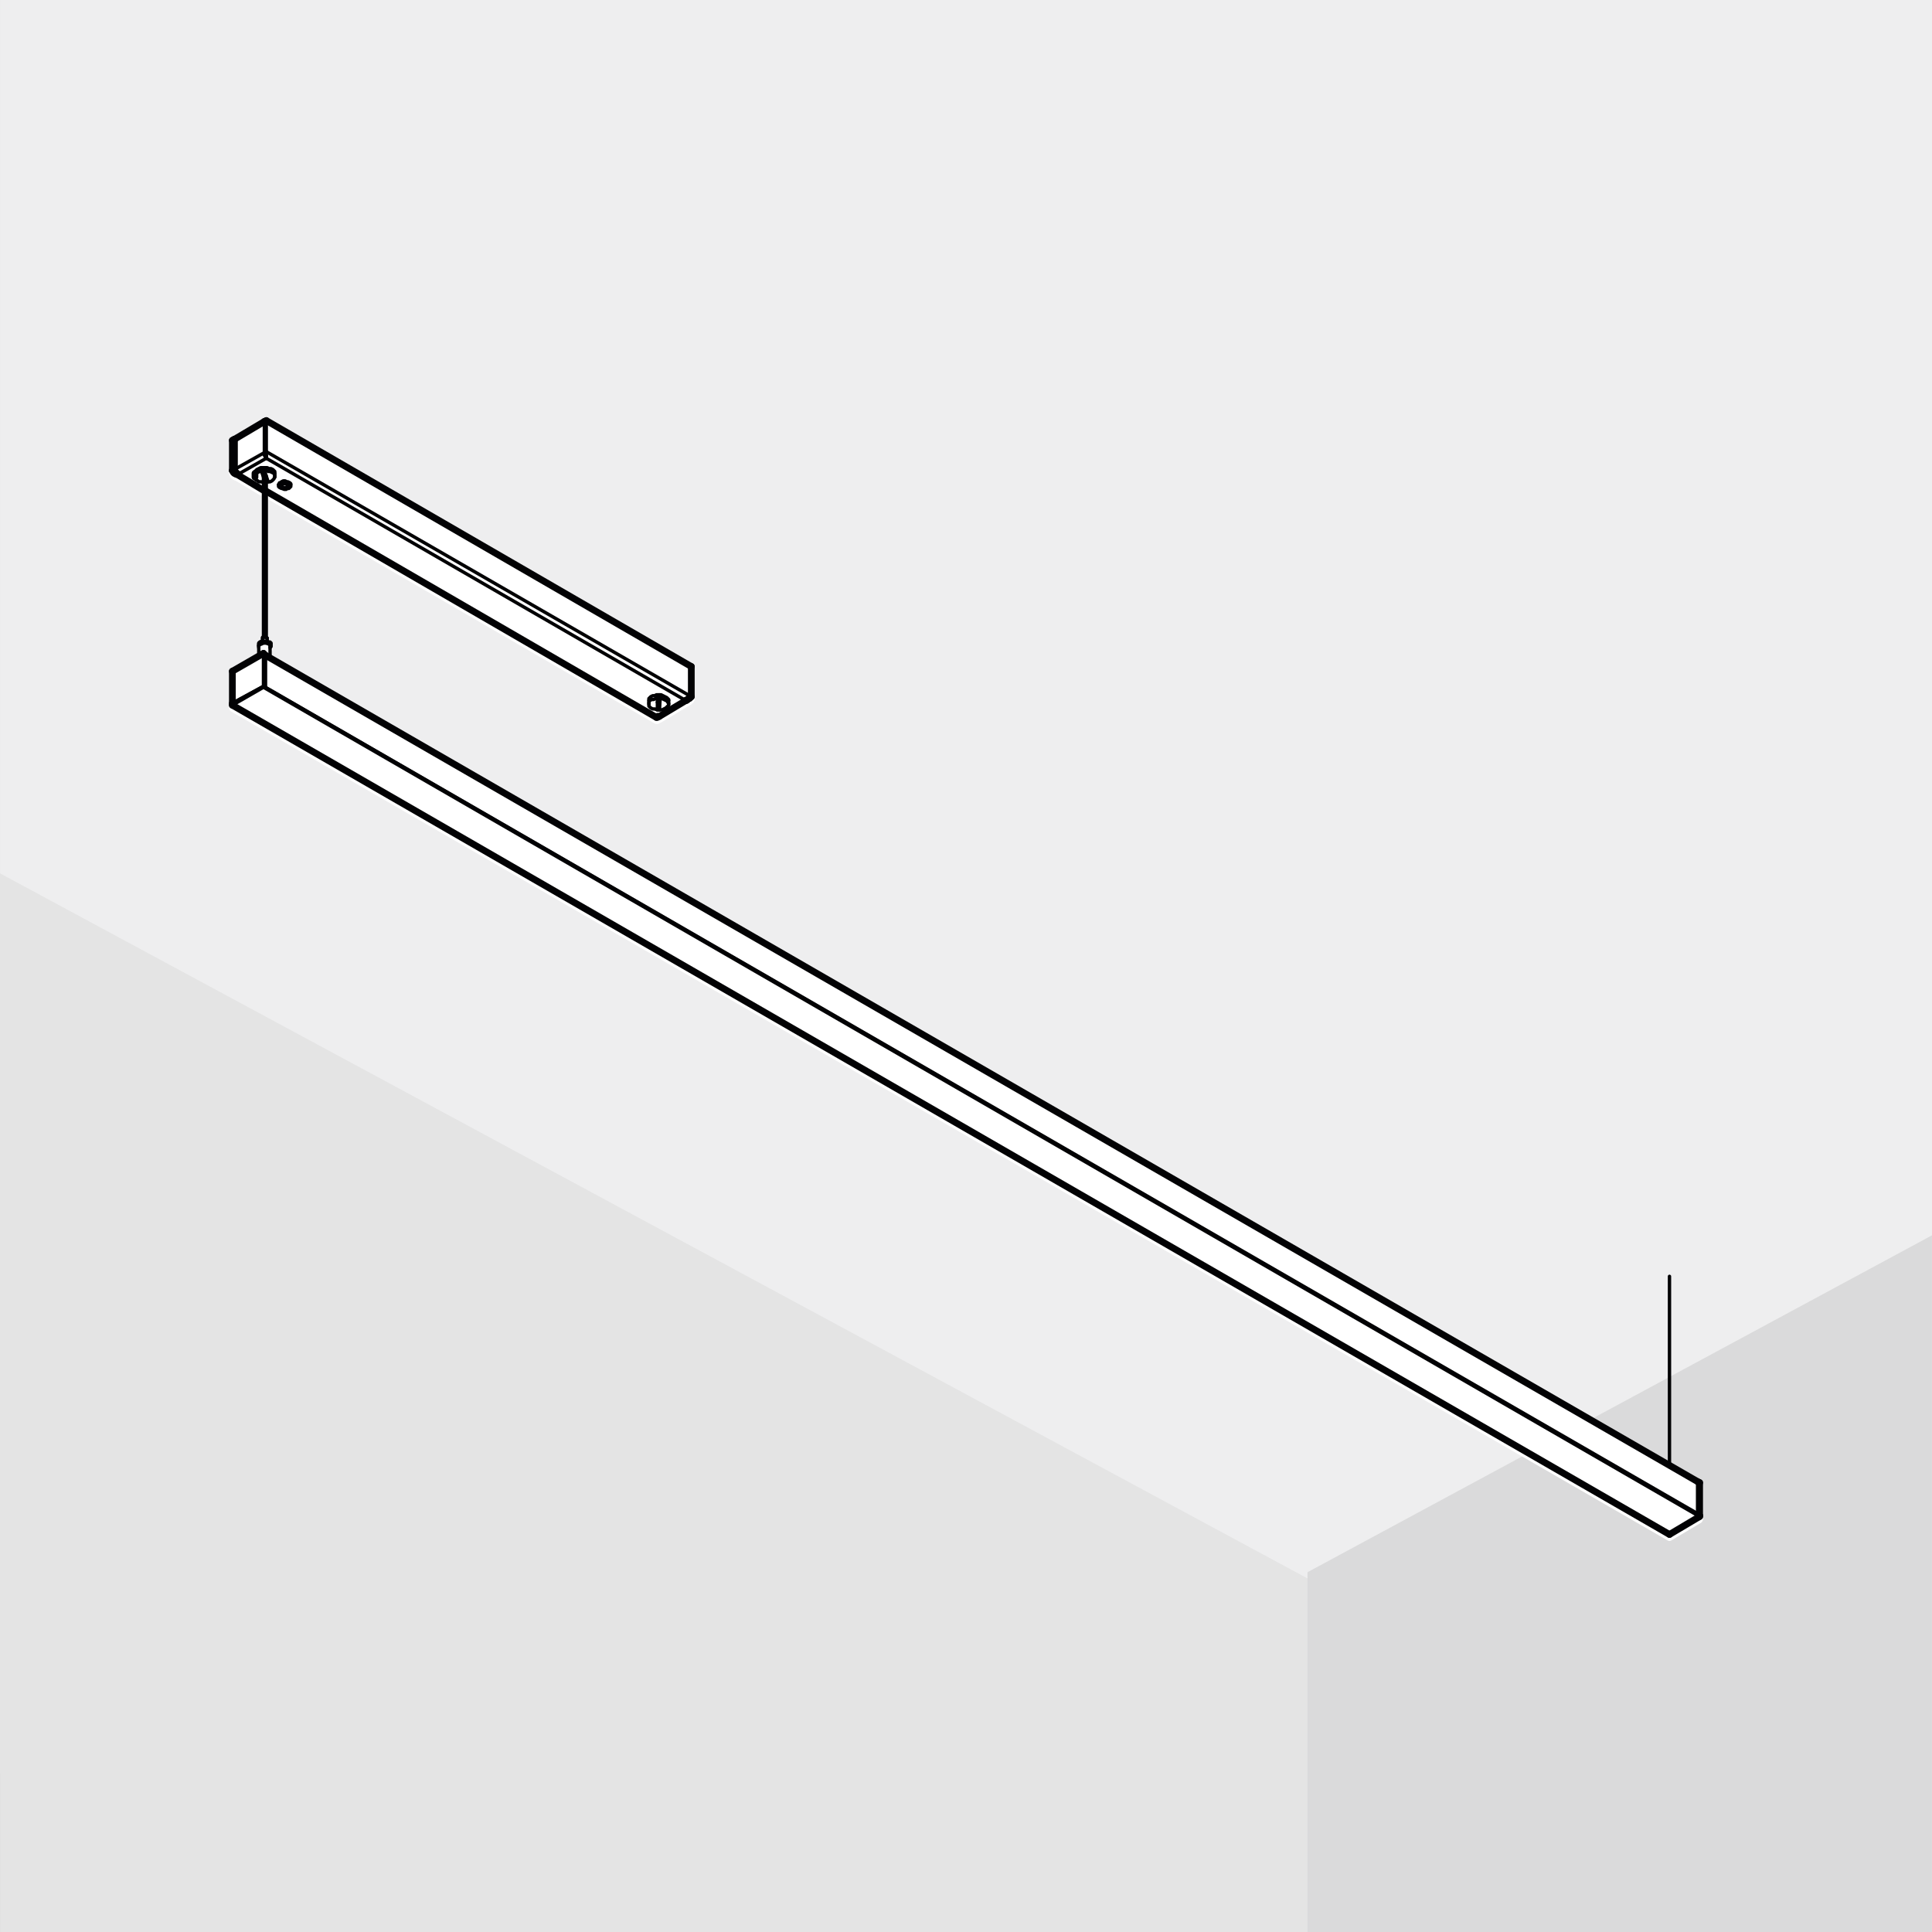 <?xml version="1.0" encoding="utf-8"?>
<!-- Generator: Adobe Illustrator 28.0.0, SVG Export Plug-In . SVG Version: 6.00 Build 0)  -->
<svg version="1.1" id="Слой_1" xmlns="http://www.w3.org/2000/svg" xmlns:xlink="http://www.w3.org/1999/xlink" x="0px" y="0px"
	 width="143px" height="143px" viewBox="0 0 143 143" enable-background="new 0 0 143 143" xml:space="preserve">
<rect x="0" y="0" width="143" height="143" fill="#808080" stroke="none"/>
<g>
	<rect x="0.001" fill="#EEEEEF" width="142.999" height="131.242"/>
	<polygon fill="#E4E4E4" points="142.999,92.044 96.862,116.875 0.001,64.642 0.001,143 142.999,143 	"/>
	<polygon fill="#DADADB" points="96.778,116.369 142.999,91.434 142.999,143 96.778,143 	"/>
	<rect x="0.001" fill="none" width="142.999" height="143"/>
	<path fill="#FFFFFF" d="M126.035,109.933c-0.005-0.032-0.018-0.056-0.035-0.084c-0.018-0.028-0.033-0.05-0.061-0.069
		c-0.011-0.009-0.014-0.025-0.027-0.031l-0.127-0.063L20.114,48.715v-0.491l0.033-0.033c0.023-0.023,0.037-0.056,0.037-0.089v-0.069
		v-0.14v-0.07c0-0.033-0.014-0.065-0.037-0.089l-0.07-0.069c-0.023-0.023-0.055-0.036-0.088-0.036h-0.04l-0.044-0.022v-0.125
		c0-0.001,0.001-0.001,0.001-0.002c0-0.001-0.001-0.001-0.001-0.002v-0.003c0,0,0,0,0,0c0-0.014-0.011-0.025-0.016-0.039
		c-0.006-0.017-0.008-0.037-0.021-0.05l-0.033-0.033V36.955L48.461,53.55c0.039,0.023,0.082,0.034,0.125,0.034h0.07
		c0.072,0,0.134-0.032,0.18-0.081c0.03-0.005,0.06-0.008,0.089-0.024l1.971-1.183c0.034-0.012,0.073-0.015,0.099-0.041l0.069-0.069
		c0.068-0.01,0.121-0.05,0.159-0.103c0.018-0.011,0.036-0.022,0.052-0.037l0.069-0.07c0.025-0.025,0.025-0.06,0.037-0.091
		c0.012-0.029,0.035-0.052,0.035-0.085v-2.231c0-0.012-0.011-0.019-0.013-0.031c-0.004-0.033-0.019-0.057-0.036-0.086
		c-0.017-0.028-0.029-0.052-0.055-0.072c-0.01-0.007-0.01-0.021-0.021-0.027L19.834,31.146c-0.009-0.005-0.02,0-0.029-0.004
		c-0.028-0.012-0.054-0.009-0.084-0.011c-0.035-0.002-0.065-0.006-0.097,0.006c-0.009,0.003-0.018-0.002-0.026,0.002l-0.139,0.069
		c-0.003,0.001-0.003,0.006-0.006,0.007c-0.003,0.002-0.007,0-0.01,0.001l-2.222,1.319l-0.134,0.068
		c-0.013,0.007-0.016,0.023-0.027,0.031c-0.027,0.02-0.042,0.041-0.06,0.069c-0.018,0.029-0.03,0.052-0.035,0.085
		c-0.002,0.014-0.016,0.023-0.016,0.038v2.231c0,0.021,0.017,0.034,0.022,0.053c0.004,0.02-0.005,0.04,0.004,0.059l0.07,0.14
		c0.012,0.023,0.027,0.045,0.046,0.063l0.069,0.07c0.02,0.02,0.042,0.036,0.066,0.048l0.14,0.069
		c0.022,0.011,0.046,0.012,0.07,0.017l1.935,1.16c0.001,0.001,0.003,0,0.004,0.001v10.564c-0.039,0.021-0.069,0.054-0.069,0.102
		v0.069v0.097c-0.001,0-0.001,0-0.002,0l-0.14,0.07c-0.012,0.006-0.022,0.014-0.032,0.022l-0.069,0.069
		c-0.023,0.023-0.036,0.056-0.036,0.089v0.07v0.069v0.07v0.139v0.403L17.074,49.7c-0.011,0.006-0.011,0.02-0.021,0.027
		c-0.026,0.02-0.039,0.044-0.055,0.073c-0.017,0.029-0.031,0.052-0.036,0.085c-0.002,0.012-0.013,0.019-0.013,0.031v2.371v0.14
		c0,0.012,0.011,0.02,0.013,0.031c0.004,0.033,0.019,0.056,0.036,0.085c0.017,0.028,0.029,0.052,0.055,0.073
		c0.01,0.007,0.01,0.021,0.021,0.027l106.37,61.381c0.001,0,0.002,0,0.002,0.001c0.037,0.021,0.08,0.032,0.123,0.032
		c0.044,0,0.087-0.012,0.125-0.034c0.001,0,0.002,0,0.003-0.001l2.232-1.325c0.01-0.006,0.01-0.019,0.019-0.026
		c0.026-0.02,0.038-0.045,0.055-0.073c0.016-0.029,0.031-0.052,0.035-0.085c0.001-0.011,0.012-0.018,0.012-0.03v-0.069v-2.441
		C126.051,109.957,126.038,109.948,126.035,109.933z"/>
	<g>
		
			<line fill="none" stroke="#020204" stroke-width="0.25" stroke-linecap="round" stroke-linejoin="round" stroke-miterlimit="10" x1="125.662" y1="112.04" x2="125.662" y2="109.669"/>
		
			<line fill="none" stroke="#020204" stroke-width="0.5" stroke-linecap="round" stroke-linejoin="round" stroke-miterlimit="10" x1="19.64" y1="48.497" x2="125.662" y2="109.669"/>
		
			<line fill="none" stroke="#020204" stroke-width="0.25" stroke-linecap="round" stroke-linejoin="round" stroke-miterlimit="10" x1="19.64" y1="50.869" x2="125.662" y2="112.04"/>
		
			<line fill="none" stroke="#020204" stroke-width="0.25" stroke-linecap="round" stroke-linejoin="round" stroke-miterlimit="10" x1="19.64" y1="50.869" x2="19.64" y2="48.497"/>
		
			<line fill="none" stroke="#020204" stroke-width="0.5" stroke-linecap="round" stroke-linejoin="round" stroke-miterlimit="10" x1="19.64" y1="48.497" x2="19.64" y2="48.497"/>
		
			<line fill="none" stroke="#020204" stroke-width="0.25" stroke-linecap="round" stroke-linejoin="round" stroke-miterlimit="10" x1="19.501" y1="50.799" x2="17.199" y2="52.054"/>
		
			<line fill="none" stroke="#020204" stroke-width="0.5" stroke-linecap="round" stroke-linejoin="round" stroke-miterlimit="10" x1="17.199" y1="52.054" x2="17.199" y2="52.194"/>
		
			<line fill="none" stroke="#020204" stroke-width="0.5" stroke-linecap="round" stroke-linejoin="round" stroke-miterlimit="10" x1="123.569" y1="113.575" x2="125.801" y2="112.249"/>
		
			<line fill="none" stroke="#020204" stroke-width="0.25" stroke-linecap="round" stroke-linejoin="round" stroke-miterlimit="10" x1="17.199" y1="52.194" x2="19.501" y2="50.869"/>
		
			<line fill="none" stroke="#020204" stroke-width="0.5" stroke-linecap="round" stroke-linejoin="round" stroke-miterlimit="10" x1="17.199" y1="52.194" x2="123.569" y2="113.575"/>
		
			<line fill="none" stroke="#020204" stroke-width="0.5" stroke-linecap="round" stroke-linejoin="round" stroke-miterlimit="10" x1="125.801" y1="112.249" x2="125.801" y2="112.18"/>
		
			<line fill="none" stroke="#020204" stroke-width="0.25" stroke-linecap="round" stroke-linejoin="round" stroke-miterlimit="10" x1="19.501" y1="50.799" x2="125.801" y2="112.18"/>
		
			<line fill="none" stroke="#020204" stroke-width="0.25" stroke-linecap="round" stroke-linejoin="round" stroke-miterlimit="10" x1="19.501" y1="50.869" x2="19.501" y2="50.799"/>
		
			<line fill="none" stroke="#020204" stroke-width="0.25" stroke-linecap="round" stroke-linejoin="round" stroke-miterlimit="10" x1="19.501" y1="50.869" x2="125.801" y2="112.249"/>
		
			<line fill="none" stroke="#020204" stroke-width="0.5" stroke-linecap="round" stroke-linejoin="round" stroke-miterlimit="10" x1="125.801" y1="112.18" x2="125.801" y2="112.18"/>
		
			<line fill="none" stroke="#020204" stroke-width="0.5" stroke-linecap="round" stroke-linejoin="round" stroke-miterlimit="10" x1="125.801" y1="109.738" x2="125.662" y2="109.669"/>
		
			<line fill="none" stroke="#020204" stroke-width="0.25" stroke-linecap="round" stroke-linejoin="round" stroke-miterlimit="10" x1="125.662" y1="112.04" x2="125.662" y2="109.669"/>
		
			<line fill="none" stroke="#020204" stroke-width="0.25" stroke-linecap="round" stroke-linejoin="round" stroke-miterlimit="10" x1="125.801" y1="112.18" x2="125.662" y2="112.04"/>
		
			<line fill="none" stroke="#020204" stroke-width="0.5" stroke-linecap="round" stroke-linejoin="round" stroke-miterlimit="10" x1="125.801" y1="112.18" x2="125.801" y2="109.738"/>
		
			<line fill="none" stroke="#020204" stroke-width="0.25" stroke-linecap="round" stroke-linejoin="round" stroke-miterlimit="10" x1="19.64" y1="48.497" x2="19.64" y2="50.869"/>
		
			<line fill="none" stroke="#020204" stroke-width="0.5" stroke-linecap="round" stroke-linejoin="round" stroke-miterlimit="10" x1="19.501" y1="48.358" x2="19.64" y2="48.497"/>
		
			<line fill="none" stroke="#020204" stroke-width="0.25" stroke-linecap="round" stroke-linejoin="round" stroke-miterlimit="10" x1="19.64" y1="50.869" x2="19.64" y2="50.869"/>
		
			<line fill="none" stroke="#020204" stroke-width="0.25" stroke-linecap="round" stroke-linejoin="round" stroke-miterlimit="10" x1="19.501" y1="50.799" x2="19.64" y2="50.869"/>
		
			<line fill="none" stroke="#020204" stroke-width="0.25" stroke-linecap="round" stroke-linejoin="round" stroke-miterlimit="10" x1="19.501" y1="50.799" x2="17.199" y2="52.054"/>
		
			<line fill="none" stroke="#020204" stroke-width="0.25" stroke-linecap="round" stroke-linejoin="round" stroke-miterlimit="10" x1="19.501" y1="48.358" x2="19.501" y2="50.799"/>
		
			<line fill="none" stroke="#020204" stroke-width="0.5" stroke-linecap="round" stroke-linejoin="round" stroke-miterlimit="10" x1="17.199" y1="49.683" x2="19.501" y2="48.358"/>
		
			<line fill="none" stroke="#020204" stroke-width="0.5" stroke-linecap="round" stroke-linejoin="round" stroke-miterlimit="10" x1="17.199" y1="52.054" x2="17.199" y2="49.683"/>
		
			<polyline fill="none" stroke="#020204" stroke-width="0.25" stroke-linecap="round" stroke-linejoin="round" stroke-miterlimit="10" points="
			21.314,35.942 21.314,35.872 21.244,35.872 21.175,35.802 21.035,35.802 20.965,35.802 20.896,35.872 20.826,35.872 
			20.826,35.942 20.826,36.012 20.896,36.081 20.965,36.081 21.035,36.081 21.105,36.081 21.175,36.081 21.244,36.081 
			21.314,36.012 21.314,35.942 		"/>
		
			<polyline fill="none" stroke="#020204" stroke-width="0.25" stroke-linecap="round" stroke-linejoin="round" stroke-miterlimit="10" points="
			21.523,35.872 21.523,35.872 21.523,35.802 21.454,35.733 21.314,35.663 21.244,35.663 21.105,35.593 20.965,35.593 
			20.826,35.663 20.756,35.733 20.686,35.733 20.617,35.872 		"/>
		
			<polyline fill="none" stroke="#020204" stroke-width="0.25" stroke-linecap="round" stroke-linejoin="round" stroke-miterlimit="10" points="
			21.454,35.942 21.384,35.872 21.314,35.802 21.244,35.802 21.175,35.733 21.035,35.733 20.896,35.802 20.826,35.802 
			20.756,35.872 20.686,35.942 20.686,36.012 20.756,36.081 20.826,36.081 20.896,36.151 20.965,36.151 21.105,36.151 
			21.244,36.151 21.314,36.151 21.384,36.081 21.454,36.012 21.454,35.942 		"/>
		
			<polyline fill="none" stroke="#020204" stroke-width="0.5" stroke-linecap="round" stroke-linejoin="round" stroke-miterlimit="10" points="
			48.796,53.031 48.726,53.031 48.657,53.031 		"/>
		
			<polyline fill="none" stroke="#020204" stroke-width="0.5" stroke-linecap="round" stroke-linejoin="round" stroke-miterlimit="10" points="
			50.749,51.845 50.819,51.845 50.889,51.775 50.958,51.706 51.028,51.706 		"/>
		
			<line fill="none" stroke="#020204" stroke-width="0.5" stroke-linecap="round" stroke-linejoin="round" stroke-miterlimit="10" x1="17.199" y1="32.594" x2="17.338" y2="32.524"/>
		
			<line fill="none" stroke="#020204" stroke-width="0.5" stroke-linecap="round" stroke-linejoin="round" stroke-miterlimit="10" x1="17.199" y1="34.826" x2="17.199" y2="32.594"/>
		
			<line fill="none" stroke="#020204" stroke-width="0.5" stroke-linecap="round" stroke-linejoin="round" stroke-miterlimit="10" x1="17.338" y1="32.524" x2="17.338" y2="32.524"/>
		
			<line fill="none" stroke="#020204" stroke-width="0.5" stroke-linecap="round" stroke-linejoin="round" stroke-miterlimit="10" x1="17.338" y1="34.756" x2="17.338" y2="32.524"/>
		
			<line fill="none" stroke="#020204" stroke-width="0.5" stroke-linecap="round" stroke-linejoin="round" stroke-miterlimit="10" x1="17.199" y1="34.826" x2="17.338" y2="34.756"/>
		
			<polyline fill="none" stroke="#020204" stroke-width="0.5" stroke-linecap="round" stroke-linejoin="round" stroke-miterlimit="10" points="
			17.199,34.826 17.269,34.965 17.338,35.035 17.478,35.105 17.617,35.105 		"/>
		
			<polyline fill="none" stroke="#020204" stroke-width="0.5" stroke-linecap="round" stroke-linejoin="round" stroke-miterlimit="10" points="
			48.657,53.031 48.657,53.101 48.587,53.101 		"/>
		
			<line fill="none" stroke="#020204" stroke-width="0.5" stroke-linecap="round" stroke-linejoin="round" stroke-miterlimit="10" x1="19.57" y1="31.199" x2="19.57" y2="31.199"/>
		
			<line fill="none" stroke="#020204" stroke-width="0.25" stroke-linecap="round" stroke-linejoin="round" stroke-miterlimit="10" x1="19.57" y1="33.501" x2="19.57" y2="31.199"/>
		
			<line fill="none" stroke="#020204" stroke-width="0.5" stroke-linecap="round" stroke-linejoin="round" stroke-miterlimit="10" x1="19.57" y1="31.199" x2="17.338" y2="32.524"/>
		
			<line fill="none" stroke="#020204" stroke-width="0.5" stroke-linecap="round" stroke-linejoin="round" stroke-miterlimit="10" x1="17.338" y1="34.756" x2="17.338" y2="32.524"/>
		
			<line fill="none" stroke="#020204" stroke-width="0.25" stroke-linecap="round" stroke-linejoin="round" stroke-miterlimit="10" x1="19.57" y1="33.501" x2="19.57" y2="31.199"/>
		
			<line fill="none" stroke="#020204" stroke-width="0.5" stroke-linecap="round" stroke-linejoin="round" stroke-miterlimit="10" x1="19.71" y1="31.129" x2="19.57" y2="31.199"/>
		
			<line fill="none" stroke="#020204" stroke-width="0.5" stroke-linecap="round" stroke-linejoin="round" stroke-miterlimit="10" x1="51.168" y1="51.566" x2="51.168" y2="49.334"/>
		
			<line fill="none" stroke="#020204" stroke-width="0.5" stroke-linecap="round" stroke-linejoin="round" stroke-miterlimit="10" x1="19.71" y1="31.129" x2="51.168" y2="49.334"/>
		
			<line fill="none" stroke="#020204" stroke-width="0.25" stroke-linecap="round" stroke-linejoin="round" stroke-miterlimit="10" x1="19.71" y1="33.431" x2="19.71" y2="31.129"/>
		
			<polyline fill="none" stroke="#020204" stroke-width="0.25" stroke-linecap="round" stroke-linejoin="round" stroke-miterlimit="10" points="
			19.64,33.64 19.64,33.71 19.71,33.78 		"/>
		
			<line fill="none" stroke="#020204" stroke-width="0.25" stroke-linecap="round" stroke-linejoin="round" stroke-miterlimit="10" x1="17.617" y1="35.105" x2="19.71" y2="33.919"/>
		
			<polyline fill="none" stroke="#020204" stroke-width="0.25" stroke-linecap="round" stroke-linejoin="round" stroke-miterlimit="10" points="
			19.57,33.501 19.57,33.57 19.57,33.71 19.64,33.78 19.64,33.849 19.71,33.919 		"/>
		
			<line fill="none" stroke="#020204" stroke-width="0.25" stroke-linecap="round" stroke-linejoin="round" stroke-miterlimit="10" x1="19.57" y1="33.501" x2="17.338" y2="34.756"/>
		
			<polyline fill="none" stroke="#020204" stroke-width="0.5" stroke-linecap="round" stroke-linejoin="round" stroke-miterlimit="10" points="
			17.617,35.105 17.548,35.035 17.478,34.965 17.408,34.896 17.338,34.826 17.338,34.756 		"/>
		
			<line fill="none" stroke="#020204" stroke-width="0.25" stroke-linecap="round" stroke-linejoin="round" stroke-miterlimit="10" x1="19.71" y1="33.919" x2="19.71" y2="33.78"/>
		
			<line fill="none" stroke="#020204" stroke-width="0.25" stroke-linecap="round" stroke-linejoin="round" stroke-miterlimit="10" x1="19.71" y1="33.431" x2="19.57" y2="33.501"/>
		
			<polyline fill="none" stroke="#020204" stroke-width="0.25" stroke-linecap="round" stroke-linejoin="round" stroke-miterlimit="10" points="
			19.71,33.78 19.64,33.71 19.64,33.64 19.64,33.57 19.57,33.501 		"/>
		
			<line fill="none" stroke="#020204" stroke-width="0.25" stroke-linecap="round" stroke-linejoin="round" stroke-miterlimit="10" x1="19.71" y1="33.431" x2="51.168" y2="51.566"/>
		
			<polyline fill="none" stroke="#020204" stroke-width="0.25" stroke-linecap="round" stroke-linejoin="round" stroke-miterlimit="10" points="
			19.71,33.919 19.71,33.78 19.71,33.71 19.71,33.57 19.71,33.431 		"/>
		
			<line fill="none" stroke="#020204" stroke-width="0.25" stroke-linecap="round" stroke-linejoin="round" stroke-miterlimit="10" x1="19.71" y1="33.919" x2="50.749" y2="51.845"/>
		
			<polyline fill="none" stroke="#020204" stroke-width="0.5" stroke-linecap="round" stroke-linejoin="round" stroke-miterlimit="10" points="
			51.168,51.566 51.098,51.636 50.958,51.706 50.889,51.775 50.749,51.845 		"/>
		
			<line fill="none" stroke="#020204" stroke-width="0.25" stroke-linecap="round" stroke-linejoin="round" stroke-miterlimit="10" x1="19.361" y1="34.756" x2="19.501" y2="35.175"/>
		
			<line fill="none" stroke="#020204" stroke-width="0.25" stroke-linecap="round" stroke-linejoin="round" stroke-miterlimit="10" x1="19.361" y1="34.896" x2="19.501" y2="35.314"/>
		
			<line fill="none" stroke="#020204" stroke-width="0.25" stroke-linecap="round" stroke-linejoin="round" stroke-miterlimit="10" x1="19.849" y1="35.663" x2="19.57" y2="34.826"/>
		
			<polyline fill="none" stroke="#020204" stroke-width="0.25" stroke-linecap="round" stroke-linejoin="round" stroke-miterlimit="10" points="
			19.57,34.826 19.71,34.826 19.849,34.896 19.989,34.896 20.128,34.965 20.268,35.035 20.338,35.175 20.338,35.244 20.338,35.314 
			20.268,35.454 20.198,35.523 20.128,35.593 19.989,35.663 19.849,35.663 		"/>
		
			<polyline fill="none" stroke="#020204" stroke-width="0.25" stroke-linecap="round" stroke-linejoin="round" stroke-miterlimit="10" points="
			19.78,35.593 19.78,35.593 19.71,35.593 		"/>
		
			<polyline fill="none" stroke="#020204" stroke-width="0.25" stroke-linecap="round" stroke-linejoin="round" stroke-miterlimit="10" points="
			19.501,35.733 19.501,35.733 19.361,35.663 19.152,35.663 19.082,35.593 18.943,35.523 18.873,35.384 18.873,35.314 
			18.873,35.244 18.873,35.105 18.943,35.035 19.082,34.965 19.222,34.896 19.361,34.896 		"/>
		
			<line fill="none" stroke="#020204" stroke-width="0.25" stroke-linecap="round" stroke-linejoin="round" stroke-miterlimit="10" x1="19.361" y1="34.896" x2="19.361" y2="34.756"/>
		
			<polyline fill="none" stroke="#020204" stroke-width="0.25" stroke-linecap="round" stroke-linejoin="round" stroke-miterlimit="10" points="
			19.361,34.756 19.361,34.756 19.431,34.756 19.501,34.756 19.57,34.756 		"/>
		
			<line fill="none" stroke="#020204" stroke-width="0.25" stroke-linecap="round" stroke-linejoin="round" stroke-miterlimit="10" x1="19.57" y1="34.756" x2="19.57" y2="34.826"/>
		
			<polyline fill="none" stroke="#020204" stroke-width="0.25" stroke-linecap="round" stroke-linejoin="round" stroke-miterlimit="10" points="
			18.873,35.035 18.873,35.035 18.873,34.896 18.943,34.826 19.012,34.756 19.152,34.686 19.291,34.617 19.431,34.617 		"/>
		
			<polyline fill="none" stroke="#020204" stroke-width="0.25" stroke-linecap="round" stroke-linejoin="round" stroke-miterlimit="10" points="
			19.431,34.617 19.64,34.617 19.78,34.617 19.919,34.686 20.059,34.686 20.198,34.756 20.268,34.826 20.338,34.896 20.338,35.035 
					"/>
		
			<polyline fill="none" stroke="#020204" stroke-width="0.25" stroke-linecap="round" stroke-linejoin="round" stroke-miterlimit="10" points="
			48.726,51.915 48.726,51.915 48.726,51.985 48.657,51.985 48.726,51.985 48.726,52.054 48.796,52.054 48.796,51.985 
			48.796,51.915 48.726,51.915 		"/>
		
			<line fill="none" stroke="#020204" stroke-width="0.25" stroke-linecap="round" stroke-linejoin="round" stroke-miterlimit="10" x1="48.796" y1="52.403" x2="48.866" y2="51.566"/>
		
			<line fill="none" stroke="#020204" stroke-width="0.25" stroke-linecap="round" stroke-linejoin="round" stroke-miterlimit="10" x1="48.796" y1="52.543" x2="48.866" y2="51.706"/>
		
			<line fill="none" stroke="#020204" stroke-width="0.25" stroke-linecap="round" stroke-linejoin="round" stroke-miterlimit="10" x1="48.657" y1="51.706" x2="48.657" y2="52.543"/>
		
			<polyline fill="none" stroke="#020204" stroke-width="0.25" stroke-linecap="round" stroke-linejoin="round" stroke-miterlimit="10" points="
			48.866,51.706 49.005,51.706 49.145,51.775 49.284,51.845 49.424,51.915 49.424,51.985 49.494,52.054 49.494,52.194 
			49.424,52.264 49.354,52.333 49.284,52.403 49.145,52.473 49.005,52.543 48.796,52.543 		"/>
		
			<line fill="none" stroke="#020204" stroke-width="0.25" stroke-linecap="round" stroke-linejoin="round" stroke-miterlimit="10" x1="48.796" y1="52.543" x2="48.796" y2="52.403"/>
		
			<polyline fill="none" stroke="#020204" stroke-width="0.25" stroke-linecap="round" stroke-linejoin="round" stroke-miterlimit="10" points="
			48.796,52.403 48.796,52.403 48.726,52.403 48.657,52.403 		"/>
		
			<polyline fill="none" stroke="#020204" stroke-width="0.25" stroke-linecap="round" stroke-linejoin="round" stroke-miterlimit="10" points="
			48.657,52.543 48.447,52.473 48.308,52.473 48.168,52.403 48.099,52.333 48.029,52.264 48.029,52.124 48.029,52.054 
			48.029,51.985 48.099,51.845 48.238,51.775 48.378,51.775 48.517,51.706 48.657,51.706 		"/>
		
			<line fill="none" stroke="#020204" stroke-width="0.25" stroke-linecap="round" stroke-linejoin="round" stroke-miterlimit="10" x1="48.657" y1="51.706" x2="48.657" y2="51.566"/>
		
			<polyline fill="none" stroke="#020204" stroke-width="0.25" stroke-linecap="round" stroke-linejoin="round" stroke-miterlimit="10" points="
			48.657,51.566 48.726,51.566 48.796,51.566 48.866,51.566 		"/>
		
			<line fill="none" stroke="#020204" stroke-width="0.25" stroke-linecap="round" stroke-linejoin="round" stroke-miterlimit="10" x1="48.866" y1="51.566" x2="48.866" y2="51.706"/>
		
			<polyline fill="none" stroke="#020204" stroke-width="0.25" stroke-linecap="round" stroke-linejoin="round" stroke-miterlimit="10" points="
			48.029,51.845 48.029,51.845 48.029,51.706 48.099,51.636 48.168,51.566 48.308,51.496 48.447,51.496 48.587,51.427 
			48.796,51.427 		"/>
		
			<polyline fill="none" stroke="#020204" stroke-width="0.25" stroke-linecap="round" stroke-linejoin="round" stroke-miterlimit="10" points="
			48.796,51.427 48.936,51.427 49.075,51.496 49.215,51.566 49.354,51.636 49.424,51.706 49.494,51.775 49.494,51.845 		"/>
		
			<polyline fill="none" stroke="#020204" stroke-width="0.25" stroke-linecap="round" stroke-linejoin="round" stroke-miterlimit="10" points="
			19.64,35.105 19.64,35.105 19.57,35.105 19.501,35.105 19.501,35.175 		"/>
		
			<line fill="none" stroke="#020204" stroke-width="0.25" stroke-linecap="round" stroke-linejoin="round" stroke-miterlimit="10" x1="19.501" y1="35.175" x2="19.501" y2="35.175"/>
		
			<line fill="none" stroke="#020204" stroke-width="0.25" stroke-linecap="round" stroke-linejoin="round" stroke-miterlimit="10" x1="19.78" y1="47.242" x2="19.78" y2="47.242"/>
		
			<polyline fill="none" stroke="#020204" stroke-width="0.25" stroke-linecap="round" stroke-linejoin="round" stroke-miterlimit="10" points="
			19.78,47.242 19.71,47.172 19.64,47.172 19.57,47.172 19.501,47.172 19.431,47.172 19.431,47.242 		"/>
		
			<polyline fill="none" stroke="#020204" stroke-width="0.25" stroke-linecap="round" stroke-linejoin="round" stroke-miterlimit="10" points="
			19.152,47.66 19.152,47.66 19.152,47.59 19.222,47.521 19.361,47.451 19.431,47.451 19.57,47.451 19.71,47.451 19.78,47.451 
			19.919,47.521 19.989,47.521 20.059,47.59 20.059,47.66 		"/>
		
			<polyline fill="none" stroke="#020204" stroke-width="0.25" stroke-linecap="round" stroke-linejoin="round" stroke-miterlimit="10" points="
			19.152,47.939 19.152,47.869 19.152,47.8 19.152,47.73 19.222,47.66 19.361,47.66 19.431,47.59 19.57,47.59 19.71,47.59 
			19.78,47.59 19.919,47.66 19.989,47.73 20.059,47.8 20.059,47.869 19.989,47.939 		"/>
		
			<polyline fill="none" stroke="#020204" stroke-width="0.25" stroke-linecap="round" stroke-linejoin="round" stroke-miterlimit="10" points="
			19.152,47.8 19.152,47.8 19.222,47.73 19.291,47.66 19.361,47.66 19.501,47.59 19.57,47.59 19.71,47.59 19.849,47.66 
			19.919,47.66 19.989,47.73 19.989,47.8 		"/>
		
			<polyline fill="none" stroke="#020204" stroke-width="0.25" stroke-linecap="round" stroke-linejoin="round" stroke-miterlimit="10" points="
			20.617,35.872 20.617,35.942 20.617,36.012 20.686,36.081 20.826,36.151 20.896,36.151 21.035,36.221 21.175,36.221 
			21.244,36.151 21.384,36.151 21.454,36.081 21.523,36.012 21.523,35.942 21.523,35.872 		"/>
		
			<line fill="none" stroke="#020204" stroke-width="0.5" stroke-linecap="round" stroke-linejoin="round" stroke-miterlimit="10" x1="48.657" y1="53.031" x2="48.657" y2="53.031"/>
		
			<line fill="none" stroke="#020204" stroke-width="0.5" stroke-linecap="round" stroke-linejoin="round" stroke-miterlimit="10" x1="48.796" y1="53.031" x2="50.889" y2="51.775"/>
		
			<line fill="none" stroke="#020204" stroke-width="0.5" stroke-linecap="round" stroke-linejoin="round" stroke-miterlimit="10" x1="19.71" y1="36.36" x2="48.587" y2="53.101"/>
		
			<line fill="none" stroke="#020204" stroke-width="0.5" stroke-linecap="round" stroke-linejoin="round" stroke-miterlimit="10" x1="17.408" y1="35.035" x2="19.501" y2="36.291"/>
		
			<line fill="none" stroke="#020204" stroke-width="0.25" stroke-linecap="round" stroke-linejoin="round" stroke-miterlimit="10" x1="19.71" y1="33.71" x2="19.71" y2="33.78"/>
		
			<line fill="none" stroke="#020204" stroke-width="0.5" stroke-linecap="round" stroke-linejoin="round" stroke-miterlimit="10" x1="18.873" y1="35.035" x2="18.873" y2="35.314"/>
		
			<line fill="none" stroke="#020204" stroke-width="0.25" stroke-linecap="round" stroke-linejoin="round" stroke-miterlimit="10" x1="20.338" y1="35.314" x2="20.338" y2="35.035"/>
		
			<line fill="none" stroke="#020204" stroke-width="0.25" stroke-linecap="round" stroke-linejoin="round" stroke-miterlimit="10" x1="48.029" y1="51.845" x2="48.029" y2="52.124"/>
		
			<line fill="none" stroke="#020204" stroke-width="0.25" stroke-linecap="round" stroke-linejoin="round" stroke-miterlimit="10" x1="49.494" y1="52.124" x2="49.494" y2="51.845"/>
		
			<line fill="none" stroke="#020204" stroke-width="0.25" stroke-linecap="round" stroke-linejoin="round" stroke-miterlimit="10" x1="19.71" y1="47.172" x2="19.71" y2="35.244"/>
		
			<line fill="none" stroke="#020204" stroke-width="0.25" stroke-linecap="round" stroke-linejoin="round" stroke-miterlimit="10" x1="19.501" y1="35.175" x2="19.501" y2="47.172"/>
		
			<line fill="none" stroke="#020204" stroke-width="0.25" stroke-linecap="round" stroke-linejoin="round" stroke-miterlimit="10" x1="19.431" y1="47.242" x2="19.431" y2="47.451"/>
		
			<line fill="none" stroke="#020204" stroke-width="0.25" stroke-linecap="round" stroke-linejoin="round" stroke-miterlimit="10" x1="19.78" y1="47.451" x2="19.78" y2="47.242"/>
		
			<line fill="none" stroke="#020204" stroke-width="0.25" stroke-linecap="round" stroke-linejoin="round" stroke-miterlimit="10" x1="19.152" y1="47.66" x2="19.152" y2="47.8"/>
		
			<line fill="none" stroke="#020204" stroke-width="0.25" stroke-linecap="round" stroke-linejoin="round" stroke-miterlimit="10" x1="20.059" y1="47.8" x2="20.059" y2="47.66"/>
		
			<line fill="none" stroke="#020204" stroke-width="0.25" stroke-linecap="round" stroke-linejoin="round" stroke-miterlimit="10" x1="19.989" y1="48.706" x2="19.989" y2="47.8"/>
		
			<line fill="none" stroke="#020204" stroke-width="0.25" stroke-linecap="round" stroke-linejoin="round" stroke-miterlimit="10" x1="19.152" y1="47.8" x2="19.152" y2="48.567"/>
		
			<line fill="none" stroke="#020204" stroke-width="0.25" stroke-linecap="round" stroke-linejoin="round" stroke-miterlimit="10" x1="123.569" y1="108.406" x2="123.569" y2="94.471"/>
	</g>
</g>
</svg>
